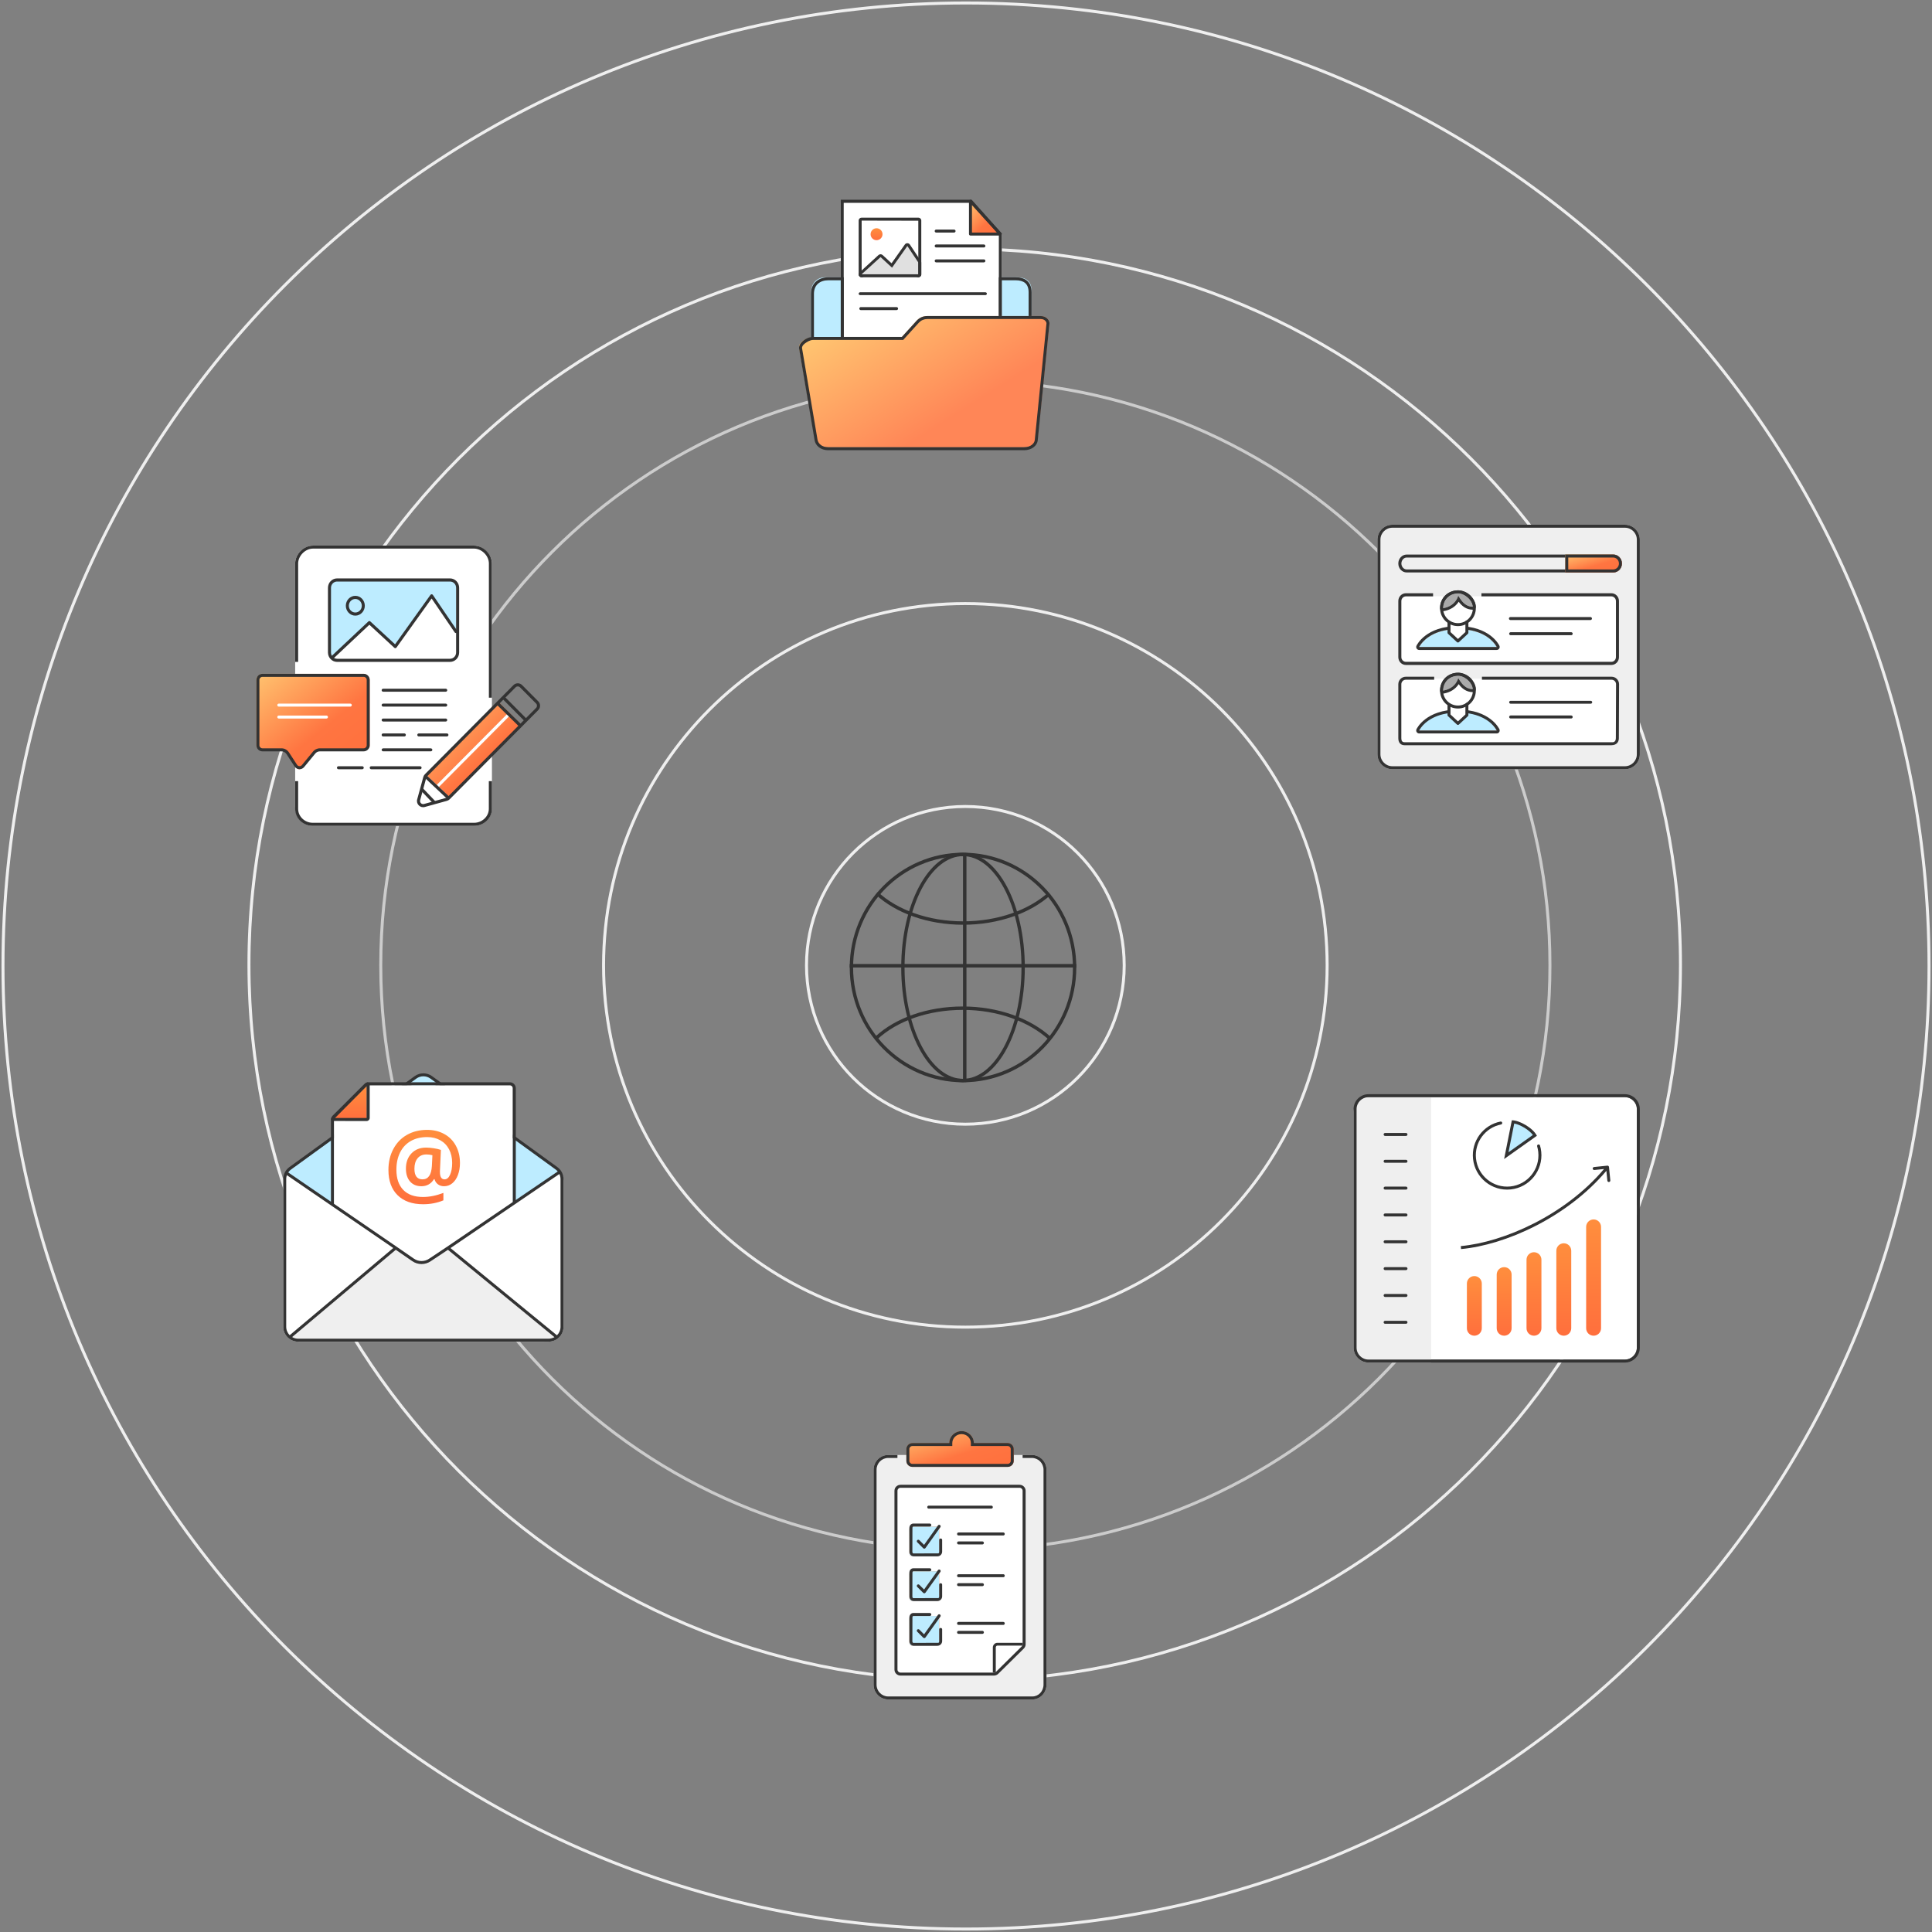 <svg xmlns="http://www.w3.org/2000/svg" width="648" height="648" viewBox="0 0 648 648" fill="none">
<rect x="0" y="0" width="648" height="648" fill="#808080" stroke="none"/>
<path fill-rule="evenodd" clip-rule="evenodd" d="M322.994 362.437V286.603H324.155V362.437H322.994Z" fill="#333333"/>
<path fill-rule="evenodd" clip-rule="evenodd" d="M286.135 324.5C286.135 345.126 302.639 361.848 323 361.848C343.361 361.848 359.865 345.126 359.865 324.5C359.865 303.874 343.361 287.152 323 287.152C302.639 287.152 286.135 303.874 286.135 324.5ZM323 363C302.014 363 285 345.764 285 324.5C285 303.236 302.014 286 323 286C343.986 286 361 303.236 361 324.5C361 345.764 343.986 363 323 363Z" fill="#333333"/>
<path fill-rule="evenodd" clip-rule="evenodd" d="M361 324.5H285V323.333H361V324.5Z" fill="#333333"/>
<path fill-rule="evenodd" clip-rule="evenodd" d="M294.463 299.173C300.924 305.173 311.344 309.018 323.036 309.018C334.728 309.018 345.151 305.173 351.615 299.318L352.371 300.174C345.66 306.254 334.949 310.167 323.036 310.167C311.124 310.167 300.409 306.254 293.696 300.02L294.463 299.173Z" fill="#333333"/>
<path fill-rule="evenodd" clip-rule="evenodd" d="M322.898 338.725C311.286 338.725 300.953 342.478 294.46 348.421L293.699 347.568C300.443 341.396 311.069 337.576 322.898 337.576C334.872 337.576 345.492 341.551 352.369 347.716L351.617 348.576C344.98 342.626 334.641 338.725 322.898 338.725Z" fill="#333333"/>
<path fill-rule="evenodd" clip-rule="evenodd" d="M309.229 297.96C305.632 304.723 303.39 314.105 303.39 324.5C303.39 334.895 305.632 344.277 309.229 351.04C312.836 357.824 317.73 361.848 323 361.848C328.27 361.848 333.163 357.824 336.771 351.04C340.368 344.277 342.61 334.895 342.61 324.5C342.61 314.105 340.368 304.723 336.771 297.96C333.163 291.176 328.27 287.152 323 287.152C317.73 287.152 312.836 291.176 309.229 297.96ZM308.249 297.407C311.94 290.465 317.132 286 323 286C328.868 286 334.06 290.465 337.751 297.407C341.454 304.37 343.727 313.95 343.727 324.5C343.727 335.05 341.454 344.63 337.751 351.593C334.06 358.535 328.868 363 323 363C317.132 363 311.94 358.535 308.249 351.593C304.546 344.63 302.273 335.05 302.273 324.5C302.273 313.95 304.546 304.37 308.249 297.407Z" fill="#333333"/>
<g style="mix-blend-mode:multiply">
<path fill-rule="evenodd" clip-rule="evenodd" d="M323.782 271.003C294.633 271.003 271.003 294.633 271.003 323.782C271.003 352.931 294.633 376.561 323.782 376.561C352.931 376.561 376.561 352.931 376.561 323.782C376.561 294.633 352.931 271.003 323.782 271.003ZM270.003 323.782C270.003 294.081 294.081 270.003 323.782 270.003C353.484 270.003 377.561 294.081 377.561 323.782C377.561 353.484 353.484 377.561 323.782 377.561C294.081 377.561 270.003 353.484 270.003 323.782Z" fill="#EFEFEF"/>
<path fill-rule="evenodd" clip-rule="evenodd" d="M323.566 84C191.257 84 84 191.257 84 323.566C84 455.874 191.257 563.131 323.566 563.131C455.874 563.131 563.131 455.874 563.131 323.566C563.131 191.257 455.874 84 323.566 84ZM83 323.566C83 190.705 190.705 83 323.566 83C456.426 83 564.131 190.705 564.131 323.566C564.131 456.426 456.426 564.131 323.566 564.131C190.705 564.131 83 456.426 83 323.566Z" fill="#EFEFEF"/>
<path fill-rule="evenodd" clip-rule="evenodd" d="M323.783 202.938C257.042 202.938 202.938 257.042 202.938 323.782C202.938 390.522 257.042 444.626 323.783 444.626C390.523 444.626 444.627 390.522 444.627 323.782C444.627 257.042 390.523 202.938 323.783 202.938ZM201.938 323.782C201.938 256.489 256.49 201.938 323.783 201.938C391.075 201.938 445.627 256.489 445.627 323.782C445.627 391.075 391.075 445.626 323.783 445.626C256.49 445.626 201.938 391.075 201.938 323.782Z" fill="#EFEFEF"/>
<path fill-rule="evenodd" clip-rule="evenodd" d="M323.782 128.207C215.769 128.207 128.207 215.769 128.207 323.782C128.207 431.795 215.769 519.357 323.782 519.357C431.795 519.357 519.357 431.795 519.357 323.782C519.357 215.769 431.795 128.207 323.782 128.207ZM127.207 323.782C127.207 215.217 215.217 127.207 323.782 127.207C432.348 127.207 520.357 215.217 520.357 323.782C520.357 432.348 432.348 520.357 323.782 520.357C215.217 520.357 127.207 432.348 127.207 323.782Z" fill="#CCCCCC"/>
<path fill-rule="evenodd" clip-rule="evenodd" d="M324 1.5C145.888 1.5 1.5 145.888 1.5 324C1.5 502.112 145.888 646.5 324 646.5C502.112 646.5 646.5 502.112 646.5 324C646.5 145.888 502.112 1.5 324 1.5ZM0.5 324C0.5 145.336 145.336 0.5 324 0.5C502.664 0.5 647.5 145.336 647.5 324C647.5 502.664 502.664 647.5 324 647.5C145.336 647.5 0.5 502.664 0.5 324Z" fill="#EFEFEF"/>
</g>
<path d="M94.996 396.028C94.996 393.251 97.248 391 100.024 391H183.968C186.745 391 188.996 393.251 188.996 396.028V444.972C188.996 447.749 186.745 450 183.968 450H100.024C97.248 450 94.996 447.749 94.996 444.972V396.028Z" fill="white"/>
<path fill-rule="evenodd" clip-rule="evenodd" d="M149.996 418.5C139.496 425.5 143.496 425 132.496 418.5L97 448.479C97.407 449.396 99.498 450.03 100.748 449.997H181.093C184.351 450.03 185.749 449.796 187 448.53L149.996 418.5Z" fill="#EFEFEF"/>
<path fill-rule="evenodd" clip-rule="evenodd" d="M170.996 381V404L187.996 392.811L170.996 381Z" fill="#BDECFF"/>
<path fill-rule="evenodd" clip-rule="evenodd" d="M138.058 362.363C137.17 362.872 137.532 364.226 138.556 364.226L145.514 364.226C146.538 364.226 146.9 362.873 146.012 362.363L142.536 360.368C142.228 360.191 141.849 360.191 141.54 360.367L138.058 362.363Z" fill="#BDECFF"/>
<path fill-rule="evenodd" clip-rule="evenodd" d="M112.996 381V405L95.996 393.308L112.996 381Z" fill="#BDECFF"/>
<path fill-rule="evenodd" clip-rule="evenodd" d="M188.001 445.018V395.473C188.001 394.198 187.39 393 186.357 392.25L144.349 361.759C142.949 360.742 141.051 360.742 139.651 361.759L97.643 392.25C96.61 393 95.998 394.198 95.998 395.473V445.018C95.998 447.219 97.787 449.004 99.992 449.004H184.007C186.213 449.004 188.001 447.219 188.001 445.018ZM97.056 391.444C95.764 392.381 95 393.879 95 395.473V445.018C95 447.77 97.235 450 99.992 450H184.007C186.765 450 189 447.77 189 445.018V395.473C189 393.879 188.236 392.381 186.944 391.444L144.937 360.953C143.186 359.682 140.814 359.682 139.063 360.953L97.056 391.444Z" fill="#333333"/>
<path fill-rule="evenodd" clip-rule="evenodd" d="M143.996 423L171.553 403.884C171.832 403.696 172 403.378 172 403.037V365.016C172 364.454 171.552 363.999 171 363.999H123.713C123.448 363.999 123.193 364.106 123.006 364.297L112.293 375.176C112.106 375.366 112 375.624 112 375.893V404.232C111.999 404.564 112.158 404.875 112.425 405.066L138.496 422.5C140.199 423.662 141.672 424.433 143.996 423Z" fill="white"/>
<path fill-rule="evenodd" clip-rule="evenodd" d="M143.996 422.724C142.693 423.514 142.169 423.62 140.996 423.5C139.849 423.383 138.902 423.108 137.996 422.5L112.496 405C111.962 404.625 111 403.953 111 403.953L111 375.665C111.001 375.136 111.271 374.61 111.645 374.236L122.298 363.582C122.674 363.207 123.182 362.996 123.713 362.996H171C172.104 362.996 173 363.892 173 364.996V403H172.996L143.996 422.724ZM137.996 422.5L112 404.063V375.667C112 375.403 112.165 375.13 112.352 374.943L123.006 364.289C123.193 364.101 123.448 363.996 123.713 363.996H171C171.552 363.996 172 364.444 172 364.996L171.996 403.5L143.996 422.724C141.629 424.159 139.996 423.5 137.996 422.5Z" fill="#333333"/>
<path d="M154.272 390.079C154.272 391.529 154.049 392.858 153.604 394.064C153.158 395.261 152.529 396.194 151.717 396.863C150.915 397.532 149.984 397.867 148.924 397.867C148.142 397.867 147.463 397.654 146.889 397.228C146.314 396.802 145.928 396.224 145.73 395.494H145.552C145.066 396.285 144.467 396.878 143.754 397.274C143.041 397.669 142.239 397.867 141.347 397.867C139.733 397.867 138.46 397.334 137.529 396.27C136.608 395.205 136.148 393.765 136.148 391.95C136.148 389.861 136.762 388.168 137.99 386.87C139.218 385.562 140.867 384.908 142.937 384.908C143.69 384.908 144.522 384.979 145.433 385.121C146.354 385.253 147.171 385.44 147.884 385.684L147.557 392.756V393.121C147.557 394.744 148.072 395.555 149.102 395.555C149.885 395.555 150.504 395.038 150.959 394.003C151.425 392.969 151.658 391.651 151.658 390.049C151.658 388.315 151.311 386.794 150.618 385.486C149.924 384.168 148.939 383.154 147.661 382.444C146.384 381.734 144.918 381.379 143.264 381.379C141.154 381.379 139.317 381.825 137.752 382.718C136.197 383.61 135.009 384.888 134.187 386.551C133.365 388.203 132.954 390.125 132.954 392.315C132.954 395.256 133.721 397.517 135.256 399.099C136.792 400.681 138.995 401.472 141.867 401.472C144.056 401.472 146.339 401.015 148.716 400.103V402.597C146.636 403.469 144.373 403.905 141.927 403.905C138.262 403.905 135.405 402.896 133.355 400.878C131.305 398.85 130.28 396.026 130.28 392.406C130.28 389.76 130.834 387.407 131.944 385.349C133.053 383.281 134.588 381.699 136.549 380.604C138.52 379.508 140.748 378.961 143.234 378.961C145.383 378.961 147.295 379.417 148.969 380.33C150.652 381.242 151.955 382.545 152.876 384.239C153.807 385.922 154.272 387.869 154.272 390.079ZM139 392.011C139 394.374 139.906 395.555 141.719 395.555C143.63 395.555 144.675 394.069 144.854 391.098L145.032 387.463C144.408 387.291 143.739 387.205 143.026 387.205C141.758 387.205 140.768 387.636 140.055 388.498C139.352 389.359 139 390.531 139 392.011Z" fill="url(#paint0_linear)"/>
<path d="M123.028 364.129V375.104H112.006L123.028 364.129Z" fill="url(#paint1_linear)"/>
<path fill-rule="evenodd" clip-rule="evenodd" d="M123.465 363.034C123.858 363.193 124 363.479 124 363.895V374.973C124 375.54 123.529 376 122.949 376L111.333 375.979C111.333 375.979 111 375.723 111 375.334C111.109 374.698 111.476 374.307 111.776 374.013L122.206 363.607C122.507 363.314 123.072 362.875 123.465 363.034ZM122.949 364.333L112.377 374.973H122.949V364.333Z" fill="#333333"/>
<path fill-rule="evenodd" clip-rule="evenodd" d="M131.904 418.586L95.996 394L96.572 393.177L132.996 418.133L138.84 422.168C140.366 423.223 142.409 423.223 143.934 422.168L149.996 418.133L187.45 392.656L187.996 393.5L151.098 418.609L187.249 448.234L186.601 449L150.235 419.189L144.496 423C142.632 424.29 140.143 424.29 138.278 423L132.747 419.182L97.541 448.825L96.89 448.062L131.904 418.586Z" fill="#333333"/>
<path d="M293 492.946C293 490.214 295.201 488 297.917 488H346.083C348.799 488 351 490.214 351 492.946V565C351 567.732 348.96 570 346.244 570H297.917C295.201 570 293 567.786 293 565.054V492.946Z" fill="#EFEFEF"/>
<path fill-rule="evenodd" clip-rule="evenodd" d="M301 488H297.917C295.201 488 293 490.214 293 492.946V565.054C293 567.786 295.201 570 297.917 570H346.244C348.96 570 351 567.732 351 565V492.946C351 490.214 348.799 488 346.083 488H342.99V489H346.083C348.241 489 350 490.761 350 492.946V565C350 567.244 348.345 569 346.244 569H297.917C295.759 569 294 567.239 294 565.054V492.946C294 490.761 295.759 489 297.917 489H301V488Z" fill="#333333"/>
<path fill-rule="evenodd" clip-rule="evenodd" d="M326.629 484C326.629 481.791 324.787 480 322.514 480C320.242 480 318.4 481.791 318.4 484H306.057C304.921 484 304 484.895 304 486V490C304 491.105 304.921 492 306.057 492H337.943C339.079 492 340 491.105 340 490V486C340 484.895 339.079 484 337.943 484H326.629Z" fill="url(#paint2_linear)"/>
<path fill-rule="evenodd" clip-rule="evenodd" d="M325.629 485V484C325.629 482.37 324.261 481 322.514 481C320.768 481 319.4 482.37 319.4 484V485H306.057C305.447 485 305 485.474 305 486V490C305 490.526 305.447 491 306.057 491H337.943C338.554 491 339 490.526 339 490V486C339 485.474 338.554 485 337.943 485H325.629ZM337.943 484C339.079 484 340 484.895 340 486V490C340 491.105 339.079 492 337.943 492H306.057C304.921 492 304 491.105 304 490V486C304 484.895 304.921 484 306.057 484H318.4C318.4 481.791 320.242 480 322.514 480C324.787 480 326.629 481.791 326.629 484H337.943Z" fill="#333333"/>
<path d="M300 500.011C300 498.901 300.909 498.001 302.031 498.001H341.969C343.091 498.001 344 498.901 344 500.011V551.503C344 552.037 343.786 552.549 343.404 552.926L334.817 561.409C334.436 561.785 333.92 561.996 333.382 561.996H302.031C300.909 561.996 300 561.096 300 559.986V500.011Z" fill="white"/>
<path fill-rule="evenodd" clip-rule="evenodd" d="M341.969 499.006H302.031C301.47 499.006 301.016 499.456 301.016 500.011V559.986C301.016 560.541 301.47 560.991 302.031 560.991H333.382C333.651 560.991 333.909 560.886 334.1 560.698L342.687 552.214C342.877 552.026 342.985 551.77 342.985 551.503V500.011C342.985 499.456 342.53 499.006 341.969 499.006ZM302.031 498C300.909 498 300 498.901 300 500.011V559.986C300 561.096 300.909 561.996 302.031 561.996H333.382C333.92 561.996 334.436 561.785 334.817 561.409L343.404 552.926C343.786 552.549 344 552.037 344 551.503V500.011C344 498.901 343.091 498 341.969 498H302.031Z" fill="#333333"/>
<path fill-rule="evenodd" clip-rule="evenodd" d="M311.001 505.5C311.001 505.224 311.219 505 311.487 505H332.514C332.783 505 333.001 505.224 333.001 505.5C333.001 505.776 332.783 506 332.514 506H311.487C311.219 506 311.001 505.776 311.001 505.5Z" fill="#333333"/>
<path d="M305 543.064C305 542.483 305.465 542.013 306.039 542.013H313.972C314.547 542.013 315.012 542.483 315.012 543.064V550.949C315.012 551.53 314.547 552 313.972 552H306.039C305.465 552 305 551.53 305 550.949V543.064Z" fill="url(#paint3_linear)"/>
<path d="M305 543.064C305 542.483 305.465 542.013 306.039 542.013H313.972C314.547 542.013 315.012 542.483 315.012 543.064V550.949C315.012 551.53 314.547 552 313.972 552H306.039C305.465 552 305 551.53 305 550.949V543.064Z" fill="#BDECFF"/>
<path fill-rule="evenodd" clip-rule="evenodd" d="M315.291 541.525C315.516 541.685 315.568 541.997 315.407 542.222L310.407 549.222C310.322 549.342 310.188 549.418 310.042 549.43C309.895 549.442 309.751 549.389 309.647 549.285L307.647 547.285C307.452 547.09 307.452 546.773 307.647 546.578C307.842 546.383 308.159 546.383 308.354 546.578L309.937 548.161L314.594 541.641C314.754 541.416 315.066 541.364 315.291 541.525Z" fill="#333333"/>
<path fill-rule="evenodd" clip-rule="evenodd" d="M306.38 541.998C306.095 541.998 306.033 542.282 306.033 542.571L306.012 550.428C306.012 550.718 306.095 551.03 306.38 551.03L314.675 551.002C314.961 551.002 315.006 550.718 315.006 550.429V546.5C315.006 546.211 315.214 546.022 315.499 546.022C315.784 546.022 316 546.211 316 546.5V550.429C316 551.297 315.284 552 314.429 552H306.549C305.693 552 305.023 551.336 305.023 550.468L305 542.571C305 541.703 305.524 541 306.38 541H311.845C312.13 541 312.361 541.234 312.361 541.524C312.361 541.813 312.13 541.998 311.845 541.998H306.38Z" fill="#333333"/>
<path fill-rule="evenodd" clip-rule="evenodd" d="M321.487 544C321.218 544 321 544.224 321 544.5C321 544.776 321.218 545 321.487 545H336.512C336.781 545 337 544.776 337 544.5C337 544.224 336.781 544 336.512 544H321.487ZM321.49 547C321.219 547 321 547.224 321 547.5C321 547.776 321.219 548 321.49 548H329.51C329.78 548 330 547.776 330 547.5C330 547.224 329.78 547 329.51 547H321.49Z" fill="#333333"/>
<path d="M305 528.052C305 527.471 305.465 527 306.038 527H313.961C314.535 527 315 527.471 315 528.052V535.948C315 536.529 314.535 537 313.961 537H306.038C305.465 537 305 536.529 305 535.948V528.052Z" fill="url(#paint4_linear)"/>
<path d="M305 528.052C305 527.471 305.465 527 306.038 527H313.961C314.535 527 315 527.471 315 528.052V535.948C315 536.529 314.535 537 313.961 537H306.038C305.465 537 305 536.529 305 535.948V528.052Z" fill="#BDECFF"/>
<path fill-rule="evenodd" clip-rule="evenodd" d="M315.292 526.521C315.516 526.682 315.568 526.995 315.407 527.219L310.407 534.191C310.321 534.31 310.188 534.386 310.042 534.398C309.896 534.41 309.752 534.357 309.648 534.254L307.648 532.262C307.452 532.067 307.451 531.75 307.646 531.555C307.841 531.359 308.158 531.358 308.353 531.553L309.937 533.13L314.594 526.636C314.755 526.412 315.068 526.36 315.292 526.521Z" fill="#333333"/>
<path fill-rule="evenodd" clip-rule="evenodd" d="M306.38 526.998C306.095 526.998 306.032 527.282 306.032 527.571L306.012 535.428C306.012 535.718 306.095 536.03 306.38 536.03L314.675 536.002C314.96 536.002 315.006 535.718 315.006 535.429V531.5C315.006 531.211 315.214 531.022 315.499 531.022C315.784 531.022 316 531.211 316 531.5V535.429C316 536.297 315.284 537 314.429 537H306.549C305.693 537 305.023 536.336 305.023 535.468L305 527.571C305 526.703 305.524 526 306.38 526H311.845C312.13 526 312.361 526.234 312.361 526.524C312.361 526.813 312.13 526.998 311.845 526.998H306.38Z" fill="#333333"/>
<path fill-rule="evenodd" clip-rule="evenodd" d="M321.487 528C321.218 528 321 528.224 321 528.5C321 528.776 321.218 529 321.487 529H336.512C336.781 529 337 528.776 337 528.5C337 528.224 336.781 528 336.512 528H321.487ZM321.49 531C321.219 531 321 531.224 321 531.5C321 531.776 321.219 532 321.49 532H329.51C329.78 532 330 531.776 330 531.5C330 531.224 329.78 531 329.51 531H321.49Z" fill="#333333"/>
<path d="M305 513.052C305 512.471 305.465 512 306.038 512H313.961C314.535 512 315 512.471 315 513.052V520.948C315 521.529 314.535 522 313.961 522H306.038C305.465 522 305 521.529 305 520.948V513.052Z" fill="url(#paint5_linear)"/>
<path d="M305 513.052C305 512.471 305.465 512 306.038 512H313.961C314.535 512 315 512.471 315 513.052V520.948C315 521.529 314.535 522 313.961 522H306.038C305.465 522 305 521.529 305 520.948V513.052Z" fill="#BDECFF"/>
<path fill-rule="evenodd" clip-rule="evenodd" d="M315.291 511.525C315.516 511.685 315.568 511.998 315.407 512.222L310.407 519.222C310.322 519.342 310.188 519.418 310.042 519.43C309.895 519.442 309.751 519.389 309.647 519.285L307.647 517.285C307.452 517.09 307.452 516.773 307.647 516.578C307.842 516.383 308.159 516.383 308.354 516.578L309.937 518.161L314.594 511.641C314.754 511.416 315.067 511.364 315.291 511.525Z" fill="#333333"/>
<path fill-rule="evenodd" clip-rule="evenodd" d="M306.38 511.998C306.095 511.998 306.032 512.282 306.032 512.571L306.012 520.428C306.012 520.718 306.095 521.03 306.38 521.03L314.675 521.002C314.96 521.002 315.006 520.718 315.006 520.429V516.5C315.006 516.211 315.214 516.022 315.499 516.022C315.784 516.022 316 516.211 316 516.5V520.429C316 521.297 315.284 522 314.429 522H306.549C305.693 522 305.023 521.336 305.023 520.468L305 512.571C305 511.703 305.524 511 306.38 511H311.845C312.13 511 312.361 511.234 312.361 511.524C312.361 511.813 312.13 511.998 311.845 511.998H306.38Z" fill="#333333"/>
<path fill-rule="evenodd" clip-rule="evenodd" d="M321.487 514C321.218 514 321 514.224 321 514.5C321 514.776 321.218 515 321.487 515H336.512C336.781 515 337 514.776 337 514.5C337 514.224 336.781 514 336.512 514H329H321.487ZM321.49 517C321.219 517 321 517.224 321 517.5C321 517.776 321.219 518 321.49 518H329.51C329.78 518 330 517.776 330 517.5C330 517.224 329.78 517 329.51 517H321.49Z" fill="#333333"/>
<path fill-rule="evenodd" clip-rule="evenodd" d="M334.484 551.942C334.212 551.942 333.987 552.282 333.987 552.542V561H333V552.542C333 551.762 333.667 551 334.484 551H343V551.942H334.484Z" fill="#333333"/>
<path fill-rule="evenodd" clip-rule="evenodd" d="M282 114V93H276.886C273.843 93 272 95.118 272 98.369V114H282Z" fill="#BDECFF"/>
<path d="M282 68H326.5L336 78.5V113H282V68Z" fill="white"/>
<path d="M325.5 67.5L336 78.5H325.5V67.5Z" fill="url(#paint6_linear)"/>
<path fill-rule="evenodd" clip-rule="evenodd" d="M282 67H325.908L336 78.307V107.786H335.018V78.693L325.474 68H282.982V114H300.885V115H282V67Z" fill="#333333"/>
<path fill-rule="evenodd" clip-rule="evenodd" d="M325.32 67.034C325.512 66.959 325.731 67.011 325.87 67.164L335.87 78.164C336.003 78.31 336.037 78.521 335.957 78.702C335.877 78.883 335.698 79 335.5 79H325.5C325.224 79 325 78.776 325 78.5V67.5C325 67.293 325.127 67.108 325.32 67.034ZM326 68.793V78H334.37L326 68.793Z" fill="#333333"/>
<path fill-rule="evenodd" clip-rule="evenodd" d="M273.71 94.395C274.783 93.452 276.252 93 277.863 93H283.001V115H272V98.546C272 96.752 272.628 95.346 273.71 94.395ZM274.37 95.146C273.532 95.883 273 97 273 98.546V114H282.001V94H277.863C276.43 94 275.217 94.401 274.37 95.146Z" fill="#333333"/>
<path fill-rule="evenodd" clip-rule="evenodd" d="M336 93V107H346V97.56C346 94.234 344.012 93 341.114 93H336Z" fill="#BDECFF"/>
<path fill-rule="evenodd" clip-rule="evenodd" d="M335 93H340.614C342.122 93 343.48 93.319 344.466 94.15C345.468 94.995 346 96.294 346 98.06V108H335V93ZM336 94V107H345V98.06C345 96.5 344.538 95.519 343.822 94.915C343.089 94.297 342.004 94 340.614 94H336Z" fill="#333333"/>
<path fill-rule="evenodd" clip-rule="evenodd" d="M307.5 107.467L302.354 113.191H272.585C270.126 113.191 267.748 114.914 268.021 116.702L273.212 146.698C273.486 148.486 275.261 150 277.72 150H343.562C346.02 150 347.933 148.486 348.069 146.698L351.972 108.696C352.195 107.573 351.08 106 349.073 106H311C309.662 106 308.456 106.504 307.5 107.467Z" fill="url(#paint7_linear)"/>
<path fill-rule="evenodd" clip-rule="evenodd" d="M302.93 114.018H272.708C271.702 114.018 270.584 114.719 269.889 115.256C269.177 115.805 268.952 116.378 269.009 116.79L274.2 147.465L274.201 147.475C274.39 148.736 275.673 150 277.72 150H343.562C345.676 150 346.987 148.694 347.072 147.548L347.073 147.535L350.981 108.612L350.99 108.567C351.072 108.144 350.566 107 349.073 107H311C309.946 107 309.003 107.395 308.234 108.18L302.93 114.018ZM307.5 107.5L302.477 113.018H272.708C270.249 113.018 267.748 115.116 268.022 116.946L273.212 147.623C273.486 149.452 275.261 151 277.72 151H343.562C346.02 151 347.933 149.452 348.069 147.623L351.972 108.758C352.195 107.609 351.08 106 349.073 106H311C309.662 106 308.456 106.515 307.5 107.5Z" fill="#333333"/>
<path d="M308 73.952H289V92.048H308V73.952Z" fill="white"/>
<path fill-rule="evenodd" clip-rule="evenodd" d="M289 92.048L295.5 85.857L299 89.191L304.293 82.524L308 88.038V92.048" fill="#E0E0E0"/>
<path fill-rule="evenodd" clip-rule="evenodd" d="M288 73.952C288 73.426 288.448 73 289 73H308C308.552 73 309 73.426 309 73.952V92.048C309 92.574 308.552 93 308 93H289C288.448 93 288 92.574 288 92.048V73.952ZM308 74.031V92.048H289V73.99L308 74.031Z" fill="#333333"/>
<path fill-rule="evenodd" clip-rule="evenodd" d="M289.01 91.995H308V88.038L304.325 82.524L299.195 89.78L295.346 86.228L289.01 91.995ZM299.033 88.304L296.041 85.544C295.655 85.187 295.04 85.186 294.652 85.542L288.306 91.362C287.909 91.727 287.897 92.329 288.28 92.708C288.663 93.087 289.296 93.099 289.694 92.734L289.922 92.524H307.134C307.307 92.809 307.63 93 308 93C308.552 93 309 92.574 309 92.048V88.038C309 87.857 308.946 87.68 308.844 87.527L305.169 82.013C304.989 81.742 304.676 81.576 304.339 81.572C304.001 81.567 303.684 81.725 303.496 81.992L299.033 88.304Z" fill="#333333"/>
<path fill-rule="evenodd" clip-rule="evenodd" d="M288 98.507C288 98.245 288.224 98.033 288.5 98.033H330.5C330.776 98.033 331 98.245 331 98.507C331 98.769 330.776 98.981 330.5 98.981H288.5C288.224 98.981 288 98.769 288 98.507Z" fill="#333333"/>
<path fill-rule="evenodd" clip-rule="evenodd" d="M313.5 77.5C313.5 77.224 313.724 77 314 77H320C320.276 77 320.5 77.224 320.5 77.5C320.5 77.776 320.276 78 320 78H314C313.724 78 313.5 77.776 313.5 77.5Z" fill="#333333"/>
<path fill-rule="evenodd" clip-rule="evenodd" d="M313.5 82.5C313.5 82.224 313.724 82 314 82H330C330.276 82 330.5 82.224 330.5 82.5C330.5 82.776 330.276 83 330 83H322H314C313.724 83 313.5 82.776 313.5 82.5Z" fill="#333333"/>
<path fill-rule="evenodd" clip-rule="evenodd" d="M313.5 87.5C313.5 87.224 313.724 87 314 87H330C330.276 87 330.5 87.224 330.5 87.5C330.5 87.776 330.276 88 330 88H314C313.724 88 313.5 87.776 313.5 87.5Z" fill="#333333"/>
<path fill-rule="evenodd" clip-rule="evenodd" d="M288.218 103.504C288.218 103.228 288.442 103.004 288.718 103.004H300.718C300.994 103.004 301.218 103.228 301.218 103.504C301.218 103.78 300.994 104.004 300.718 104.004H288.718C288.442 104.004 288.218 103.78 288.218 103.504Z" fill="#333333"/>
<path d="M296 78.557C296 79.662 295.105 80.557 294 80.557C292.895 80.557 292 79.662 292 78.557C292 77.453 292.895 76.557 294 76.557C295.105 76.557 296 77.453 296 78.557Z" fill="url(#paint8_linear)"/>
<path d="M455 372C455 369.791 456.791 368 459 368H545C547.209 368 549 369.791 549 372V452C549 454.209 547.209 456 545 456H459C456.791 456 455 454.209 455 452V372Z" fill="white"/>
<path d="M497 445.5V430.5C497 429.119 495.881 428 494.5 428C493.119 428 492 429.119 492 430.5V445.5C492 446.881 493.119 448 494.5 448C495.881 448 497 446.881 497 445.5Z" fill="url(#paint9_linear)"/>
<path d="M507 445.5V427.5C507 426.119 505.881 425 504.5 425C503.119 425 502 426.119 502 427.5V445.5C502 446.881 503.119 448 504.5 448C505.881 448 507 446.881 507 445.5Z" fill="url(#paint10_linear)"/>
<path d="M517 445.5V422.5C517 421.119 515.881 420 514.5 420C513.119 420 512 421.119 512 422.5V445.5C512 446.881 513.119 448 514.5 448C515.881 448 517 446.881 517 445.5Z" fill="url(#paint11_linear)"/>
<path d="M527 445.5V419.5C527 418.119 525.881 417 524.5 417C523.119 417 522 418.119 522 419.5V445.5C522 446.881 523.119 448 524.5 448C525.881 448 527 446.881 527 445.5Z" fill="url(#paint12_linear)"/>
<path d="M537 445.5V411.5C537 410.119 535.881 409 534.5 409C533.119 409 532 410.119 532 411.5V445.5C532 446.881 533.119 448 534.5 448C535.881 448 537 446.881 537 445.5Z" fill="url(#paint13_linear)"/>
<path d="M454 373C454 370.239 456.239 368 459 368H480V457H459C456.239 457 454 454.761 454 452V373Z" fill="#EFEFEF"/>
<path fill-rule="evenodd" clip-rule="evenodd" d="M464.573 381H471.573C471.849 381 472.073 380.776 472.073 380.5C472.073 380.224 471.849 380 471.573 380H464.573C464.297 380 464.073 380.224 464.073 380.5C464.073 380.776 464.297 381 464.573 381ZM464.573 417H471.573C471.849 417 472.073 416.776 472.073 416.5C472.073 416.224 471.849 416 471.573 416H464.573C464.297 416 464.073 416.224 464.073 416.5C464.073 416.776 464.297 417 464.573 417ZM471.573 399H464.573C464.297 399 464.073 398.776 464.073 398.5C464.073 398.224 464.297 398 464.573 398H471.573C471.849 398 472.073 398.224 472.073 398.5C472.073 398.776 471.849 399 471.573 399ZM464.573 435H471.573C471.849 435 472.073 434.776 472.073 434.5C472.073 434.224 471.849 434 471.573 434H464.573C464.297 434 464.073 434.224 464.073 434.5C464.073 434.776 464.297 435 464.573 435ZM471.573 390H464.573C464.297 390 464.073 389.776 464.073 389.5C464.073 389.224 464.297 389 464.573 389H471.573C471.849 389 472.073 389.224 472.073 389.5C472.073 389.776 471.849 390 471.573 390ZM464.573 426H471.573C471.849 426 472.073 425.776 472.073 425.5C472.073 425.224 471.849 425 471.573 425H464.573C464.297 425 464.073 425.224 464.073 425.5C464.073 425.776 464.297 426 464.573 426ZM471.573 408H464.573C464.297 408 464.073 407.776 464.073 407.5C464.073 407.224 464.297 407 464.573 407H471.573C471.849 407 472.073 407.224 472.073 407.5C472.073 407.776 471.849 408 471.573 408ZM464.573 444H471.573C471.849 444 472.073 443.776 472.073 443.5C472.073 443.224 471.849 443 471.573 443H464.573C464.297 443 464.073 443.224 464.073 443.5C464.073 443.776 464.297 444 464.573 444Z" fill="#333333"/>
<path fill-rule="evenodd" clip-rule="evenodd" d="M545 368H459C456.791 368 455 369.791 455 372V452C455 454.209 456.791 456 459 456H545C547.209 456 549 454.209 549 452V372C549 369.791 547.209 368 545 368ZM459 367C456.239 367 454 369.239 454 372V452C454 454.761 456.239 457 459 457H545C547.761 457 550 454.761 550 452V372C550 369.239 547.761 367 545 367H459Z" fill="#333333"/>
<path d="M507.819 376.708C509.976 376.708 514 379.5 514.5 381L505.5 387L507.819 376.708Z" fill="#BDECFF"/>
<path fill-rule="evenodd" clip-rule="evenodd" d="M514.137 380.673C513.489 379.825 512.454 378.95 511.249 378.224C510.059 377.507 508.844 377.018 507.877 376.829L505.957 386.473L514.137 380.673ZM515.485 380.943C514.191 378.343 509.662 375.743 507.074 375.743L504.485 388.743L515.485 380.943Z" fill="#333333"/>
<path fill-rule="evenodd" clip-rule="evenodd" d="M503.846 376.569C503.899 376.841 503.723 377.104 503.452 377.157C498.181 378.197 494.481 383.118 495.055 388.575C495.663 394.354 500.83 398.547 506.598 397.94C512.365 397.334 516.548 392.158 515.94 386.38C515.872 385.73 515.746 385.1 515.568 384.495C515.49 384.23 515.641 383.951 515.906 383.873C516.171 383.795 516.449 383.947 516.527 384.212C516.722 384.875 516.86 385.564 516.935 386.275C517.6 392.604 513.019 398.273 506.702 398.937C500.386 399.601 494.726 395.009 494.061 388.68C493.432 382.702 497.484 377.314 503.259 376.174C503.53 376.121 503.793 376.298 503.846 376.569Z" fill="#333333"/>
<path fill-rule="evenodd" clip-rule="evenodd" d="M538.786 392.702C525.509 408.427 504.762 417.599 490.044 418.943L489.956 417.945C504.42 416.624 524.901 407.578 537.998 392.087L534.746 392.422C534.472 392.45 534.227 392.25 534.2 391.975C534.172 391.699 534.372 391.453 534.646 391.425L539.113 390.965C539.388 390.937 539.632 391.137 539.66 391.412L540.108 395.899C540.135 396.174 539.935 396.42 539.661 396.449C539.387 396.477 539.143 396.277 539.115 396.001L538.786 392.702Z" fill="#333333"/>
<path d="M462 253C462 255.761 464.239 258 467 258H545C547.761 258 550 255.761 550 253V181C550 178.239 547.761 176 545 176H467C464.239 176 462 178.239 462 181V253Z" fill="#EFEFEF"/>
<path fill-rule="evenodd" clip-rule="evenodd" d="M545 177H467C464.791 177 463 178.791 463 181V253C463 255.209 464.791 257 467 257H545C547.209 257 549 255.209 549 253V181C549 178.791 547.209 177 545 177ZM467 176C464.239 176 462 178.239 462 181V253C462 255.761 464.239 258 467 258H545C547.761 258 550 255.761 550 253V181C550 178.239 547.761 176 545 176H467Z" fill="#333333"/>
<path d="M470 202C470 200.895 470.895 200 472 200H540C541.105 200 542 200.895 542 202V220C542 221.105 541.105 222 540 222H472C470.895 222 470 221.105 470 220V202Z" fill="white"/>
<path fill-rule="evenodd" clip-rule="evenodd" d="M471.534 200.021C470.694 200.021 470.013 200.723 470.013 201.59V220.416C470.013 221.282 470.694 221.985 471.534 221.985H540.473C541.313 221.985 541.993 221.282 541.993 220.416V201.59C541.993 200.723 541.313 200.021 540.473 200.021H496.879V198.975H540.473C541.873 198.975 543.007 200.146 543.007 201.59V220.416C543.007 221.86 541.873 223.03 540.473 223.03H471.534C470.134 223.03 468.999 221.86 468.999 220.416V201.59C468.999 200.146 470.134 198.975 471.534 198.975H480.658V200.021H471.534Z" fill="#333333"/>
<path d="M489 211C478.737 211 476 217 476 217H502C502 217 499.263 211 489 211Z" fill="url(#paint14_linear)"/>
<path d="M489 211C478.737 211 476 217 476 217H502C502 217 499.263 211 489 211Z" fill="#BDECFF"/>
<path fill-rule="evenodd" clip-rule="evenodd" d="M475.09 216.585L476 217H502L502.91 216.585C503.051 216.895 503.025 217.255 502.841 217.541C502.657 217.827 502.34 218 502 218H476C475.66 218 475.343 217.827 475.159 217.541C474.975 217.255 474.949 216.895 475.09 216.585ZM501.365 216C501.816 216.597 502 217 502 217C502.91 216.585 502.91 216.584 502.909 216.584L502.909 216.582L502.907 216.579L502.903 216.571L502.892 216.547C502.883 216.529 502.871 216.505 502.856 216.476C502.827 216.418 502.784 216.339 502.728 216.242C502.616 216.047 502.448 215.781 502.215 215.467C501.75 214.839 501.022 214.019 499.955 213.205C497.807 211.567 494.342 210 489 210C483.658 210 480.193 211.567 478.045 213.205C476.978 214.019 476.25 214.839 475.785 215.467C475.552 215.781 475.384 216.047 475.272 216.242C475.216 216.339 475.173 216.418 475.144 216.476C475.129 216.505 475.117 216.529 475.108 216.547L475.097 216.571L475.093 216.579L475.091 216.582L475.091 216.584C475.09 216.584 475.09 216.585 476 217C476 217 476.184 216.597 476.635 216C477.924 214.293 481.397 211 489 211C496.603 211 500.076 214.293 501.365 216ZM501.093 217.421L501.092 217.419C501.093 217.421 501.093 217.421 501.093 217.421ZM476.907 217.421C476.907 217.421 476.907 217.42 476.908 217.418L476.907 217.421Z" fill="#333333"/>
<path d="M486 208H492V212.667L489 215L486 212.667V208Z" fill="white"/>
<path d="M495 204C495 207.314 492.314 210 489 210C485.686 210 483 207.314 483 204C483 200.686 485.686 198 489 198C492.314 198 495 200.686 495 204Z" fill="white"/>
<path fill-rule="evenodd" clip-rule="evenodd" d="M489 209C491.761 209 494 206.761 494 204C494 201.239 491.761 199 489 199C486.239 199 484 201.239 484 204C484 206.761 486.239 209 489 209ZM489 210C492.314 210 495 207.314 495 204C495 200.686 492.314 198 489 198C485.686 198 483 200.686 483 204C483 207.314 485.686 210 489 210Z" fill="#333333"/>
<path fill-rule="evenodd" clip-rule="evenodd" d="M489.1 199.765C490.111 201.5 491.5 203.5 494 203.5C494 201.5 491.222 199 489.1 199C486.222 199 484 201 484 204C486.614 203.562 488.444 202 489.1 199.765Z" fill="#AAAAAA"/>
<path fill-rule="evenodd" clip-rule="evenodd" d="M488.412 199.039C486.207 199.293 484.501 200.772 484.093 202.966C484.032 203.295 484 203.64 484 204C484.35 203.941 484.685 203.863 485.006 203.765C486.645 203.265 487.894 202.268 488.626 200.918C488.784 200.628 488.917 200.322 489.025 200.001C489.052 199.923 489.076 199.844 489.1 199.765C489.146 199.845 489.193 199.925 489.241 200.006C489.407 200.284 489.584 200.566 489.773 200.843C490.554 201.984 491.56 203.041 492.994 203.384C493.308 203.459 493.643 203.5 494 203.5C494 203.174 493.926 202.834 493.793 202.494C493.203 200.986 491.45 199.472 489.838 199.091C489.587 199.032 489.339 199 489.1 199C488.866 199 488.636 199.013 488.412 199.039ZM489.249 201.829C490.273 203.195 491.756 204.5 494 204.5C494.552 204.5 495 204.052 495 203.5C495 202.088 494.065 200.714 493.019 199.761C491.961 198.796 490.506 198 489.1 198C485.713 198 483 200.406 483 204C483 204.294 483.129 204.573 483.354 204.763C483.579 204.953 483.875 205.035 484.165 204.986C486.39 204.613 488.175 203.495 489.249 201.829Z" fill="#333333"/>
<path fill-rule="evenodd" clip-rule="evenodd" d="M492 208.083C492.276 208.083 492.5 208.307 492.5 208.583V212.212C492.5 212.351 492.442 212.484 492.34 212.578L489.34 215.366C489.148 215.545 488.852 215.545 488.66 215.366L485.66 212.578C485.558 212.484 485.5 212.351 485.5 212.212V209C485.5 208.724 485.724 208.5 486 208.5C486.276 208.5 486.5 208.724 486.5 209V211.994L489 214.317L491.5 211.994V208.583C491.5 208.307 491.724 208.083 492 208.083Z" fill="#333333"/>
<path fill-rule="evenodd" clip-rule="evenodd" d="M506.098 207.46C506.098 207.184 506.322 206.96 506.598 206.96H533.45C533.726 206.96 533.95 207.184 533.95 207.46C533.95 207.736 533.726 207.96 533.45 207.96H506.598C506.322 207.96 506.098 207.736 506.098 207.46Z" fill="#333333"/>
<path fill-rule="evenodd" clip-rule="evenodd" d="M506.178 212.547C506.178 212.271 506.402 212.047 506.678 212.047H526.987C527.263 212.047 527.487 212.271 527.487 212.547C527.487 212.823 527.263 213.047 526.987 213.047H506.678C506.402 213.047 506.178 212.823 506.178 212.547Z" fill="#333333"/>
<path d="M470 229.64C470 228.535 470.895 227.64 472 227.64H540C541.105 227.64 542 228.535 542 229.64V247.64C542 248.744 541.105 249.64 540 249.64H472C470.895 249.64 470 248.744 470 247.64V229.64Z" fill="white"/>
<path fill-rule="evenodd" clip-rule="evenodd" d="M471.516 227.98C470.682 227.98 470.006 228.657 470.006 229.491V247.622C470.006 248.456 470.28 248.949 471.114 248.949H540.862C541.696 248.949 541.963 248.223 541.963 247.622L542.034 229.491C542.034 228.657 541.358 227.98 540.523 227.98H497.05V226.973H540.523C541.914 226.973 543.041 228.101 543.041 229.491L542.97 247.622C542.97 248.574 542.478 249.957 540.391 249.957H471.114C469.724 249.957 468.999 249.013 468.999 247.622V229.491C468.999 228.101 470.126 226.973 471.516 226.973H481.025V227.98H471.516Z" fill="#333333"/>
<path d="M489 238.432C478.737 238.432 476 244.995 476 244.995H502C502 244.995 499.263 238.432 489 238.432Z" fill="url(#paint15_linear)"/>
<path d="M489 238.432C478.737 238.432 476 244.995 476 244.995H502C502 244.995 499.263 238.432 489 238.432Z" fill="#BDECFF"/>
<path fill-rule="evenodd" clip-rule="evenodd" d="M475.09 244.59L476 245.005H502L502.91 244.59C503.051 244.9 503.025 245.26 502.841 245.546C502.657 245.832 502.34 246.005 502 246.005H476C475.66 246.005 475.343 245.832 475.159 245.546C474.975 245.26 474.949 244.9 475.09 244.59ZM501.365 244.005C501.816 244.602 502 245.005 502 245.005C502.91 244.59 502.91 244.59 502.909 244.589L502.909 244.588L502.907 244.584L502.903 244.576L502.892 244.553C502.883 244.534 502.871 244.511 502.856 244.481C502.827 244.423 502.784 244.344 502.728 244.247C502.616 244.053 502.448 243.786 502.215 243.472C501.75 242.844 501.022 242.024 499.955 241.21C497.807 239.572 494.342 238.005 489 238.005C483.658 238.005 480.193 239.572 478.045 241.21C476.978 242.024 476.25 242.844 475.785 243.472C475.552 243.786 475.384 244.053 475.272 244.247C475.216 244.344 475.173 244.423 475.144 244.481C475.129 244.511 475.117 244.534 475.108 244.553L475.097 244.576L475.093 244.584L475.091 244.588L475.091 244.589C475.09 244.59 475.09 244.59 476 245.005C476 245.005 476.184 244.602 476.635 244.005C477.924 242.299 481.397 239.005 489 239.005C496.603 239.005 500.076 242.299 501.365 244.005ZM501.093 245.426L501.092 245.424C501.093 245.427 501.093 245.427 501.093 245.426ZM476.907 245.426C476.907 245.427 476.907 245.426 476.908 245.424L476.907 245.426Z" fill="#333333"/>
<path d="M486 235.64H492V240.307L489 242.64L486 240.307V235.64Z" fill="white"/>
<path d="M495 231.64C495 234.954 492.314 237.64 489 237.64C485.686 237.64 483 234.954 483 231.64C483 228.326 485.686 225.64 489 225.64C492.314 225.64 495 228.326 495 231.64Z" fill="white"/>
<path fill-rule="evenodd" clip-rule="evenodd" d="M489 236.64C491.761 236.64 494 234.401 494 231.64C494 228.878 491.761 226.64 489 226.64C486.239 226.64 484 228.878 484 231.64C484 234.401 486.239 236.64 489 236.64ZM489 237.64C492.314 237.64 495 234.954 495 231.64C495 228.326 492.314 225.64 489 225.64C485.686 225.64 483 228.326 483 231.64C483 234.954 485.686 237.64 489 237.64Z" fill="#333333"/>
<path fill-rule="evenodd" clip-rule="evenodd" d="M489.1 227.405C490.111 229.14 491.5 231.14 494 231.14C494 229.14 491.222 226.64 489.1 226.64C486.222 226.64 484 228.64 484 231.64C486.614 231.202 488.444 229.64 489.1 227.405Z" fill="#AAAAAA"/>
<path fill-rule="evenodd" clip-rule="evenodd" d="M488.412 226.679C486.207 226.933 484.501 228.412 484.093 230.606C484.032 230.935 484 231.28 484 231.64C484.35 231.581 484.685 231.503 485.006 231.405C486.645 230.905 487.894 229.908 488.626 228.557C488.784 228.268 488.917 227.961 489.025 227.64C489.052 227.563 489.076 227.484 489.1 227.405C489.146 227.485 489.193 227.565 489.241 227.646C489.407 227.923 489.584 228.205 489.773 228.482C490.554 229.624 491.56 230.681 492.994 231.024C493.308 231.099 493.643 231.14 494 231.14C494 230.813 493.926 230.474 493.793 230.134C493.203 228.626 491.45 227.112 489.838 226.731C489.587 226.672 489.339 226.64 489.1 226.64C488.866 226.64 488.636 226.653 488.412 226.679ZM489.249 229.469C490.273 230.835 491.756 232.14 494 232.14C494.552 232.14 495 231.692 495 231.14C495 229.728 494.065 228.354 493.019 227.401C491.961 226.436 490.506 225.64 489.1 225.64C485.713 225.64 483 228.046 483 231.64C483 231.934 483.129 232.213 483.354 232.403C483.579 232.593 483.875 232.675 484.165 232.626C486.39 232.253 488.175 231.134 489.249 229.469Z" fill="#333333"/>
<path fill-rule="evenodd" clip-rule="evenodd" d="M492 235.723C492.276 235.723 492.5 235.947 492.5 236.223V239.852C492.5 239.991 492.442 240.123 492.34 240.218L489.34 243.006C489.148 243.184 488.852 243.184 488.66 243.006L485.66 240.218C485.558 240.123 485.5 239.991 485.5 239.852V236.64C485.5 236.364 485.724 236.14 486 236.14C486.276 236.14 486.5 236.364 486.5 236.64V239.634L489 241.957L491.5 239.634V236.223C491.5 235.947 491.724 235.723 492 235.723Z" fill="#333333"/>
<path fill-rule="evenodd" clip-rule="evenodd" d="M506.178 235.538C506.178 235.27 506.402 235.053 506.678 235.053H533.53C533.806 235.053 534.03 235.27 534.03 235.538C534.03 235.806 533.806 236.024 533.53 236.024H506.678C506.402 236.024 506.178 235.806 506.178 235.538Z" fill="#333333"/>
<path fill-rule="evenodd" clip-rule="evenodd" d="M506.178 240.476C506.178 240.2 506.402 239.976 506.678 239.976H526.987C527.263 239.976 527.487 240.2 527.487 240.476C527.487 240.752 527.263 240.976 526.987 240.976H506.678C506.402 240.976 506.178 240.752 506.178 240.476Z" fill="#333333"/>
<path fill-rule="evenodd" clip-rule="evenodd" d="M471.802 186H541.196C542.744 186 543.999 187.343 543.999 189C543.999 190.657 542.744 192 541.196 192H471.802C470.254 192 468.999 190.657 468.999 189C468.999 187.343 470.254 186 471.802 186ZM471.802 186.999C470.823 186.999 470.029 187.952 470.029 189C470.029 190.048 470.823 191 471.802 191H541.196C542.175 191 542.969 190.048 542.969 189C542.969 187.952 542.175 186.999 541.196 186.999H471.802Z" fill="#333333"/>
<path d="M525 186H541.067C542.687 186 544 187.343 544 189C544 190.657 542.687 192 541.067 192H525V186Z" fill="url(#paint16_linear)"/>
<path fill-rule="evenodd" clip-rule="evenodd" d="M541.067 187H526V191H541.067C542.113 191 543 190.126 543 189C543 187.874 542.113 187 541.067 187ZM525 186V192H541.067C542.687 192 544 190.657 544 189C544 187.343 542.687 186 541.067 186H525Z" fill="#333333"/>
<path d="M99 188.927C99 185.624 102.139 183 104.959 183L159.164 183C161.983 183 165 186.082 165 188.851V270.93C165 274.802 161.794 277 158.974 277H104.964C101.762 277 99 274.461 99 270.576V188.927Z" fill="white"/>
<path fill-rule="evenodd" clip-rule="evenodd" d="M99 189C99 185.847 101.822 183 104.998 183H158.976C162.152 183 164.976 185.847 164.976 189V234H163.975V188.99C163.975 186.411 161.574 184 158.976 184H104.998C102.399 184 100 186.42 100 189V222L99 221.99V189ZM99.996 261.999V271.304C99.996 273.884 102.258 275.962 104.857 275.962H159.055C161.653 275.962 163.955 273.871 163.955 271.291V262H165V271.291C165 274.444 162.23 277 159.055 277H104.857C101.681 277 99.002 274.457 99.002 271.304V261.999H99.996Z" fill="#333333"/>
<path d="M150.998 194.434H112.673C111.559 194.434 110.656 195.399 110.656 196.589V219.219C110.656 220.41 111.559 221.375 112.673 221.375H150.998C152.112 221.375 153.015 220.41 153.015 219.219V196.589C153.015 195.399 152.112 194.434 150.998 194.434Z" fill="#BDECFF"/>
<path fill-rule="evenodd" clip-rule="evenodd" d="M111.034 221.375L123.834 209.453L132.557 216.99L144.748 199.699L153.017 211.507V221.375" fill="white"/>
<path fill-rule="evenodd" clip-rule="evenodd" d="M113.058 194H150.942C152.631 194 154 195.409 154 197.148V218.852C154 220.591 152.631 222 150.942 222H113.058C111.369 222 110 220.591 110 218.852V197.148C110 195.409 111.369 194 113.058 194ZM113.058 195.049H150.942C152.068 195.049 152.981 195.989 152.981 197.148V218.852C152.981 220.011 152.068 220.951 150.942 220.951H113.058C111.932 220.951 111.019 220.011 111.019 218.852V197.148C111.019 195.989 111.932 195.049 113.058 195.049Z" fill="#333333"/>
<path fill-rule="evenodd" clip-rule="evenodd" d="M144.784 199.317C144.945 199.32 145.096 199.402 145.189 199.539L153.319 211.497C153.481 211.734 153.427 212.063 153.2 212.232C152.973 212.4 152.658 212.344 152.497 212.107L144.767 200.738L132.986 217.19C132.902 217.308 132.774 217.384 132.634 217.399C132.493 217.414 132.354 217.367 132.248 217.269L123.887 209.54L111.875 220.83C111.668 221.025 111.349 221.007 111.163 220.791C110.977 220.575 110.994 220.242 111.201 220.047L123.547 208.442C123.738 208.263 124.027 208.262 124.219 208.439L132.507 216.101L144.374 199.529C144.471 199.394 144.623 199.315 144.784 199.317Z" fill="#333333"/>
<path fill-rule="evenodd" clip-rule="evenodd" d="M119.175 205.434C120.376 205.434 121.348 204.418 121.348 203.166C121.348 201.913 120.376 200.897 119.175 200.897C117.973 200.897 117.001 201.913 117.001 203.166C117.001 204.418 117.973 205.434 119.175 205.434ZM119.175 206.487C120.932 206.487 122.357 205 122.357 203.166C122.357 201.331 120.932 199.844 119.175 199.844C117.417 199.844 115.992 201.331 115.992 203.166C115.992 205 117.417 206.487 119.175 206.487Z" fill="#333333"/>
<path fill-rule="evenodd" clip-rule="evenodd" d="M128.007 231.5C128.007 231.224 128.232 231 128.511 231H149.5C149.779 231 150.004 231.224 150.004 231.5C150.004 231.776 149.779 232 149.5 232H128.511C128.232 232 128.007 231.776 128.007 231.5Z" fill="#333333"/>
<path fill-rule="evenodd" clip-rule="evenodd" d="M128.007 241.5C128.007 241.224 128.232 241 128.511 241H149.5C149.779 241 150.004 241.224 150.004 241.5C150.004 241.776 149.779 242 149.5 242H128.511C128.232 242 128.007 241.776 128.007 241.5Z" fill="#333333"/>
<path fill-rule="evenodd" clip-rule="evenodd" d="M128.007 251.5C128.007 251.224 128.243 251 128.533 251H144.478C144.769 251 145.005 251.224 145.005 251.5C145.005 251.776 144.769 252 144.478 252H128.533C128.243 252 128.007 251.776 128.007 251.5Z" fill="#333333"/>
<path fill-rule="evenodd" clip-rule="evenodd" d="M128.007 236.5C128.007 236.224 128.232 236 128.511 236H149.5C149.779 236 150.004 236.224 150.004 236.5C150.004 236.776 149.779 237 149.5 237H128.511C128.232 237 128.007 236.776 128.007 236.5Z" fill="#333333"/>
<path fill-rule="evenodd" clip-rule="evenodd" d="M139.961 246.5C139.961 246.224 140.185 246 140.461 246H149.91C150.185 246 150.409 246.224 150.409 246.5C150.409 246.776 150.185 247 149.91 247H140.461C140.185 247 139.961 246.776 139.961 246.5Z" fill="#333333"/>
<path fill-rule="evenodd" clip-rule="evenodd" d="M128.007 246.5C128.007 246.224 128.219 246 128.48 246H135.645C135.907 246 136.119 246.224 136.119 246.5C136.119 246.776 135.907 247 135.645 247H128.48C128.219 247 128.007 246.776 128.007 246.5Z" fill="#333333"/>
<path fill-rule="evenodd" clip-rule="evenodd" d="M113.008 257.5C113.008 257.224 113.243 257 113.533 257H121.483C121.772 257 122.007 257.224 122.007 257.5C122.007 257.776 121.772 258 121.483 258H113.533C113.243 258 113.008 257.776 113.008 257.5Z" fill="#333333"/>
<path fill-rule="evenodd" clip-rule="evenodd" d="M124.007 257.5C124.007 257.224 124.239 257 124.526 257H140.887C141.173 257 141.406 257.224 141.406 257.5C141.406 257.776 141.173 258 140.887 258H124.526C124.239 258 124.007 257.776 124.007 257.5Z" fill="#333333"/>
<path d="M175.097 243.304L167.514 235.739L143.197 260.148L150.953 267.512L175.097 243.304Z" fill="url(#paint17_linear)"/>
<path fill-rule="evenodd" clip-rule="evenodd" d="M150.104 267.333L179.805 237.438C180.209 237.031 180.209 236.371 179.805 235.964L174.402 230.526C173.998 230.119 173.343 230.119 172.938 230.526L143.238 260.422C143.111 260.549 143.019 260.708 142.972 260.882L140.925 268.381C140.712 269.16 141.423 269.875 142.197 269.661L149.646 267.601C149.819 267.553 149.977 267.461 150.104 267.333ZM180.536 238.174C181.345 237.36 181.345 236.041 180.536 235.228L175.134 229.79C174.325 228.976 173.015 228.976 172.207 229.79L142.506 259.685C142.252 259.941 142.069 260.258 141.974 260.606L139.927 268.105C139.502 269.663 140.923 271.094 142.471 270.666L149.921 268.605C150.267 268.51 150.582 268.325 150.836 268.07L180.536 238.174Z" fill="#333333"/>
<path d="M171 240L146.332 264.83L145.628 264.121L170.296 239.291L171 240Z" fill="white"/>
<path fill-rule="evenodd" clip-rule="evenodd" d="M142.945 259.908L150.723 267.22L150.017 267.981L142.239 260.67L142.945 259.908Z" fill="#333333"/>
<path fill-rule="evenodd" clip-rule="evenodd" d="M167.476 235.739L175.101 243.205L174.379 243.952L166.754 236.486L167.476 235.739Z" fill="#333333"/>
<path fill-rule="evenodd" clip-rule="evenodd" d="M141.705 264.231L146.076 268.806L145.33 269.528L140.959 264.954L141.705 264.231Z" fill="#333333"/>
<path fill-rule="evenodd" clip-rule="evenodd" d="M169.402 233.809L176.662 241.121L175.93 241.857L168.67 234.546L169.402 233.809Z" fill="#333333"/>
<path d="M86 227.605C86 227.039 87.202 226 87.785 226H121.944C123.016 226 124 227.096 124 228.024V250.192C124 250.757 123.527 251.216 122.944 251.216H106.785C106.458 251.216 106.15 251.363 105.95 251.615L101.188 257.602C100.736 258.17 99.836 258.122 99.451 257.509L96.028 252.667C95.5 251.6 94.285 251.216 93.917 251.216H87.056C86.473 251.216 86 250.757 86 250.192V227.605Z" fill="url(#paint18_linear)"/>
<path fill-rule="evenodd" clip-rule="evenodd" d="M121.988 227.021H88.012C87.457 227.021 87.006 227.479 87.006 228.043V249.964C87.006 250.528 87.457 250.985 88.012 250.985H94.408C95.448 250.985 96.415 251.529 96.967 252.425L99.625 256.499C99.994 257.097 100.835 257.145 101.267 256.592L104.923 252.147C105.495 251.413 106.367 250.985 107.289 250.985H121.988C122.544 250.985 122.994 250.528 122.994 249.964V228.043C122.994 227.479 122.544 227.021 121.988 227.021ZM88.012 226C86.901 226 86 226.914 86 228.043V249.964C86 251.092 86.901 252.007 88.012 252.007H94.408C95.102 252.007 95.746 252.369 96.114 252.966L98.772 257.04C99.51 258.237 101.192 258.332 102.055 257.226L105.712 252.781C106.093 252.292 106.674 252.007 107.289 252.007H121.988C123.099 252.007 124 251.092 124 249.964V228.043C124 226.914 123.099 226 121.988 226H88.012Z" fill="#333333"/>
<path fill-rule="evenodd" clip-rule="evenodd" d="M93 236.5C93 236.224 93.23 236 93.513 236H117.487C117.77 236 118 236.224 118 236.5C118 236.776 117.77 237 117.487 237H93.513C93.23 237 93 236.776 93 236.5Z" fill="white"/>
<path fill-rule="evenodd" clip-rule="evenodd" d="M93 240.5C93 240.224 93.227 240 93.507 240H109.493C109.773 240 110 240.224 110 240.5C110 240.776 109.773 241 109.493 241H93.507C93.227 241 93 240.776 93 240.5Z" fill="white"/>
<defs>
<linearGradient id="paint0_linear" x1="142.276" y1="378.961" x2="142.276" y2="403.905" gradientUnits="userSpaceOnUse">
<stop stop-color="#FF8E3D"/>
<stop offset="1" stop-color="#FF6F3D"/>
</linearGradient>
<linearGradient id="paint1_linear" x1="117.517" y1="364.129" x2="117.517" y2="375.104" gradientUnits="userSpaceOnUse">
<stop stop-color="#FF8E3D"/>
<stop offset="1" stop-color="#FF6F3D"/>
</linearGradient>
<linearGradient id="paint2_linear" x1="304" y1="479.531" x2="310.986" y2="501.308" gradientUnits="userSpaceOnUse">
<stop stop-color="#FFC671"/>
<stop offset="0.594" stop-color="#FF7541"/>
<stop offset="1" stop-color="#FF6F3D"/>
</linearGradient>
<linearGradient id="paint3_linear" x1="305" y1="541.623" x2="314.986" y2="552.025" gradientUnits="userSpaceOnUse">
<stop stop-color="#FFC671"/>
<stop offset="0.594" stop-color="#FF7541"/>
<stop offset="1" stop-color="#FF6F3D"/>
</linearGradient>
<linearGradient id="paint4_linear" x1="305" y1="526.609" x2="315" y2="537" gradientUnits="userSpaceOnUse">
<stop stop-color="#FFC671"/>
<stop offset="0.594" stop-color="#FF7541"/>
<stop offset="1" stop-color="#FF6F3D"/>
</linearGradient>
<linearGradient id="paint5_linear" x1="305" y1="511.609" x2="315" y2="522" gradientUnits="userSpaceOnUse">
<stop stop-color="#FFC671"/>
<stop offset="0.594" stop-color="#FF7541"/>
<stop offset="1" stop-color="#FF6F3D"/>
</linearGradient>
<linearGradient id="paint6_linear" x1="325.5" y1="67.07" x2="336.508" y2="77.988" gradientUnits="userSpaceOnUse">
<stop stop-color="#FFC671"/>
<stop offset="0.594" stop-color="#FF7541"/>
<stop offset="1" stop-color="#FF6F3D"/>
</linearGradient>
<linearGradient id="paint7_linear" x1="268.125" y1="114.539" x2="308.058" y2="177.775" gradientUnits="userSpaceOnUse">
<stop stop-color="#FFC671"/>
<stop offset="0.653" stop-color="#FF8657"/>
</linearGradient>
<linearGradient id="paint8_linear" x1="294" y1="76.557" x2="294" y2="80.557" gradientUnits="userSpaceOnUse">
<stop stop-color="#FF8E3D"/>
<stop offset="1" stop-color="#FF6F3D"/>
</linearGradient>
<linearGradient id="paint9_linear" x1="494.5" y1="428" x2="494.5" y2="448" gradientUnits="userSpaceOnUse">
<stop stop-color="#FF8E3D"/>
<stop offset="1" stop-color="#FF6F3D"/>
</linearGradient>
<linearGradient id="paint10_linear" x1="504.5" y1="425" x2="504.5" y2="448" gradientUnits="userSpaceOnUse">
<stop stop-color="#FF8E3D"/>
<stop offset="1" stop-color="#FF6F3D"/>
</linearGradient>
<linearGradient id="paint11_linear" x1="514.5" y1="420" x2="514.5" y2="448" gradientUnits="userSpaceOnUse">
<stop stop-color="#FF8E3D"/>
<stop offset="1" stop-color="#FF6F3D"/>
</linearGradient>
<linearGradient id="paint12_linear" x1="524.5" y1="417" x2="524.5" y2="448" gradientUnits="userSpaceOnUse">
<stop stop-color="#FF8E3D"/>
<stop offset="1" stop-color="#FF6F3D"/>
</linearGradient>
<linearGradient id="paint13_linear" x1="534.5" y1="409" x2="534.5" y2="448" gradientUnits="userSpaceOnUse">
<stop stop-color="#FF8E3D"/>
<stop offset="1" stop-color="#FF6F3D"/>
</linearGradient>
<linearGradient id="paint14_linear" x1="489" y1="211" x2="489" y2="217" gradientUnits="userSpaceOnUse">
<stop stop-color="#FF8E3D"/>
<stop offset="1" stop-color="#FF6F3D"/>
</linearGradient>
<linearGradient id="paint15_linear" x1="489" y1="238.432" x2="489" y2="244.995" gradientUnits="userSpaceOnUse">
<stop stop-color="#FF8E3D"/>
<stop offset="1" stop-color="#FF6F3D"/>
</linearGradient>
<linearGradient id="paint16_linear" x1="525" y1="185.766" x2="528.341" y2="196.759" gradientUnits="userSpaceOnUse">
<stop stop-color="#FFC671"/>
<stop offset="0.594" stop-color="#FF7541"/>
<stop offset="1" stop-color="#FF6F3D"/>
</linearGradient>
<linearGradient id="paint17_linear" x1="143.197" y1="234.498" x2="174.964" y2="267.639" gradientUnits="userSpaceOnUse">
<stop stop-color="#FFC671"/>
<stop offset="0.594" stop-color="#FF7541"/>
<stop offset="1" stop-color="#FF6F3D"/>
</linearGradient>
<linearGradient id="paint18_linear" x1="86" y1="224.75" x2="117.329" y2="263.406" gradientUnits="userSpaceOnUse">
<stop stop-color="#FFC671"/>
<stop offset="0.594" stop-color="#FF7541"/>
<stop offset="1" stop-color="#FF6F3D"/>
</linearGradient>
</defs>
</svg>